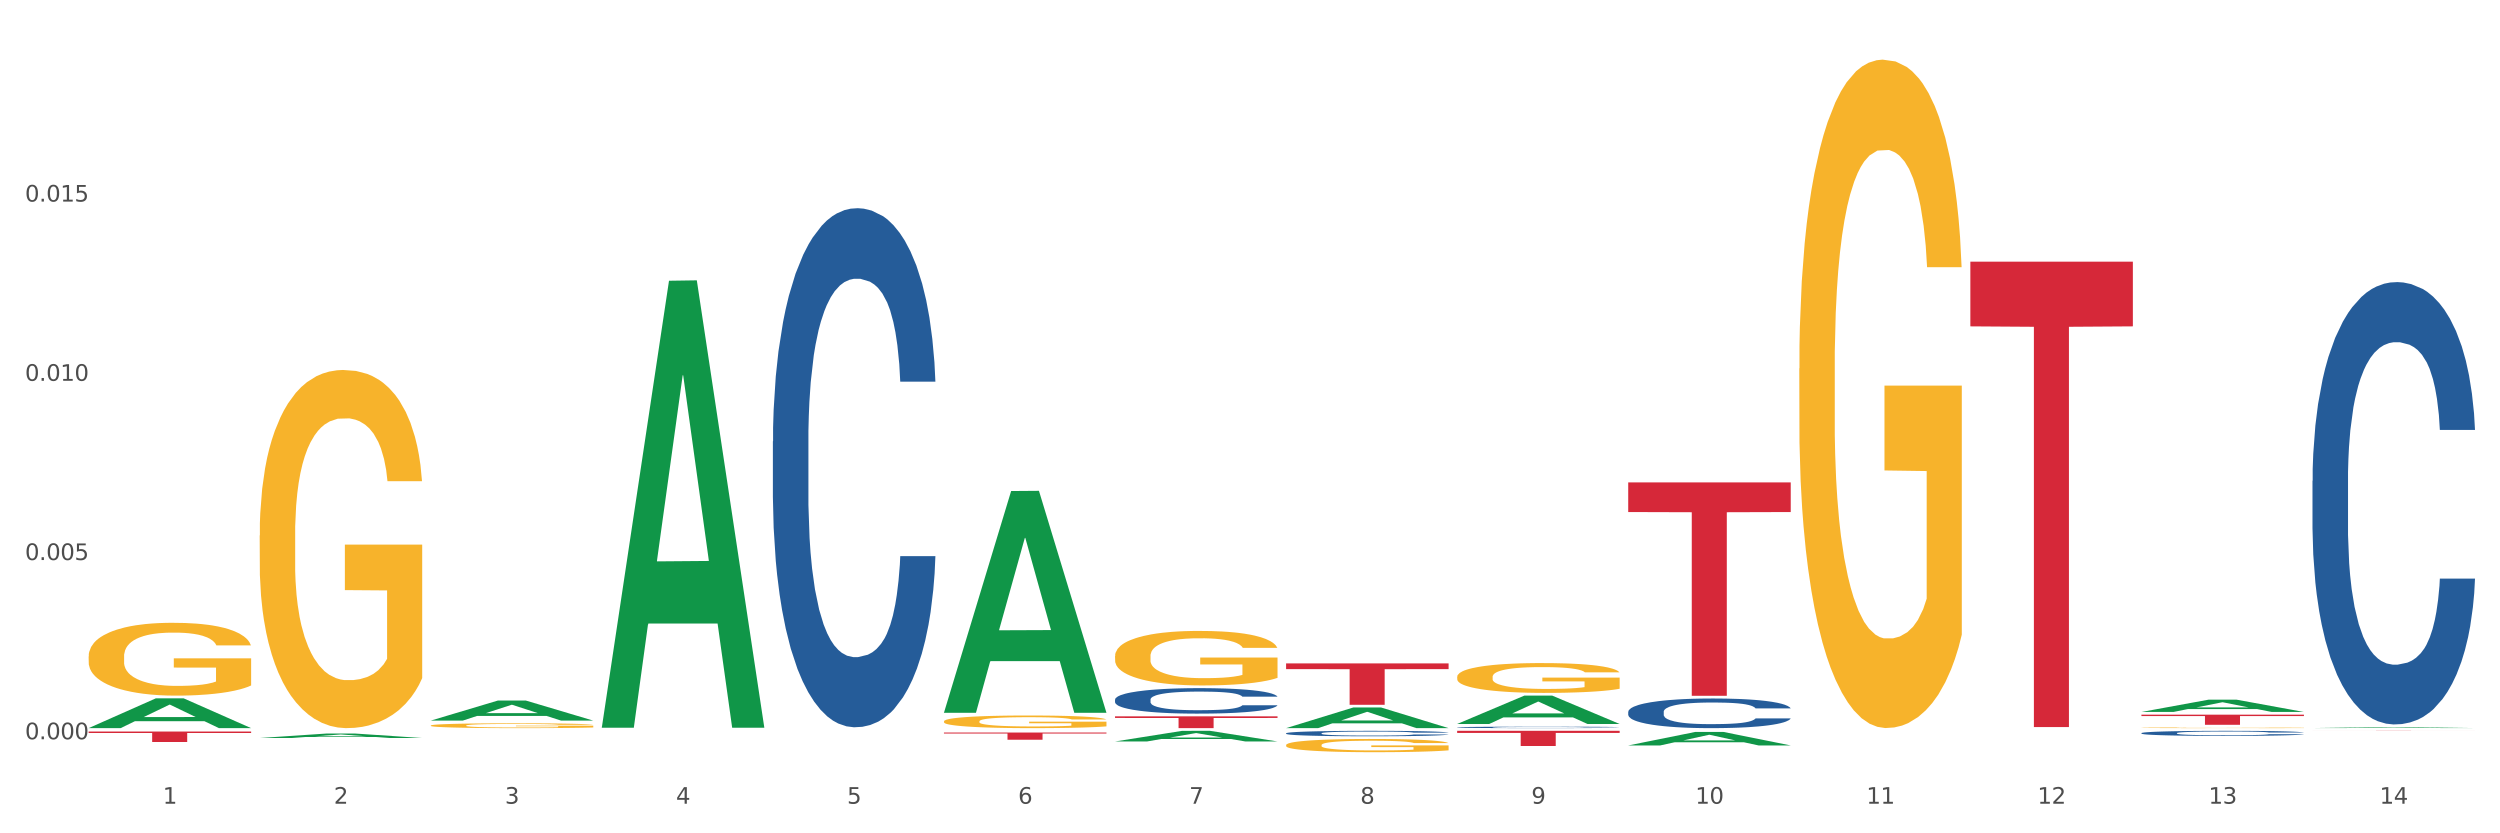 <?xml version="1.0" encoding="utf-8" standalone="no"?>
<!DOCTYPE svg PUBLIC "-//W3C//DTD SVG 1.1//EN"
  "http://www.w3.org/Graphics/SVG/1.1/DTD/svg11.dtd">
<svg xmlns:xlink="http://www.w3.org/1999/xlink" width="1080pt" height="360pt" viewBox="0 0 1080 360" xmlns="http://www.w3.org/2000/svg" version="1.1">
 <rect x="0" y="0" width="1080" height="360" fill="#333333" stroke="none"/>
 <defs>
  <style type="text/css">*{stroke-linejoin: round; stroke-linecap: butt}</style>
 </defs>
 <g id="figure_1">
  <g id="patch_1">
   <path d="M 0 360 
L 1080 360 
L 1080 0 
L 0 0 
z
" style="fill: #ffffff; stroke: #ffffff; stroke-linejoin: miter"/>
  </g>
  <g id="axes_1">
   <g id="matplotlib.axis_1">
    <g id="xtick_1">
     <g id="text_1">
      <!-- 1 -->
      <g style="fill: #4d4d4d" transform="translate(70.332 347.204) scale(0.096 -0.096)">
       <defs>
        <path id="DejaVuSans-31" d="M 794 531 
L 1825 531 
L 1825 4091 
L 703 3866 
L 703 4441 
L 1819 4666 
L 2450 4666 
L 2450 531 
L 3481 531 
L 3481 0 
L 794 0 
L 794 531 
z
" transform="scale(0.016)"/>
       </defs>
       <use xlink:href="#DejaVuSans-31"/>
      </g>
     </g>
    </g>
    <g id="xtick_2">
     <g id="text_2">
      <!-- 2 -->
      <g style="fill: #4d4d4d" transform="translate(144.233 347.204) scale(0.096 -0.096)">
       <defs>
        <path id="DejaVuSans-32" d="M 1228 531 
L 3431 531 
L 3431 0 
L 469 0 
L 469 531 
Q 828 903 1448 1529 
Q 2069 2156 2228 2338 
Q 2531 2678 2651 2914 
Q 2772 3150 2772 3378 
Q 2772 3750 2511 3984 
Q 2250 4219 1831 4219 
Q 1534 4219 1204 4116 
Q 875 4013 500 3803 
L 500 4441 
Q 881 4594 1212 4672 
Q 1544 4750 1819 4750 
Q 2544 4750 2975 4387 
Q 3406 4025 3406 3419 
Q 3406 3131 3298 2873 
Q 3191 2616 2906 2266 
Q 2828 2175 2409 1742 
Q 1991 1309 1228 531 
z
" transform="scale(0.016)"/>
       </defs>
       <use xlink:href="#DejaVuSans-32"/>
      </g>
     </g>
    </g>
    <g id="xtick_3">
     <g id="text_3">
      <!-- 3 -->
      <g style="fill: #4d4d4d" transform="translate(218.134 347.204) scale(0.096 -0.096)">
       <defs>
        <path id="DejaVuSans-33" d="M 2597 2516 
Q 3050 2419 3304 2112 
Q 3559 1806 3559 1356 
Q 3559 666 3084 287 
Q 2609 -91 1734 -91 
Q 1441 -91 1130 -33 
Q 819 25 488 141 
L 488 750 
Q 750 597 1062 519 
Q 1375 441 1716 441 
Q 2309 441 2620 675 
Q 2931 909 2931 1356 
Q 2931 1769 2642 2001 
Q 2353 2234 1838 2234 
L 1294 2234 
L 1294 2753 
L 1863 2753 
Q 2328 2753 2575 2939 
Q 2822 3125 2822 3475 
Q 2822 3834 2567 4026 
Q 2313 4219 1838 4219 
Q 1578 4219 1281 4162 
Q 984 4106 628 3988 
L 628 4550 
Q 988 4650 1302 4700 
Q 1616 4750 1894 4750 
Q 2613 4750 3031 4423 
Q 3450 4097 3450 3541 
Q 3450 3153 3228 2886 
Q 3006 2619 2597 2516 
z
" transform="scale(0.016)"/>
       </defs>
       <use xlink:href="#DejaVuSans-33"/>
      </g>
     </g>
    </g>
    <g id="xtick_4">
     <g id="text_4">
      <!-- 4 -->
      <g style="fill: #4d4d4d" transform="translate(292.034 347.204) scale(0.096 -0.096)">
       <defs>
        <path id="DejaVuSans-34" d="M 2419 4116 
L 825 1625 
L 2419 1625 
L 2419 4116 
z
M 2253 4666 
L 3047 4666 
L 3047 1625 
L 3713 1625 
L 3713 1100 
L 3047 1100 
L 3047 0 
L 2419 0 
L 2419 1100 
L 313 1100 
L 313 1709 
L 2253 4666 
z
" transform="scale(0.016)"/>
       </defs>
       <use xlink:href="#DejaVuSans-34"/>
      </g>
     </g>
    </g>
    <g id="xtick_5">
     <g id="text_5">
      <!-- 5 -->
      <g style="fill: #4d4d4d" transform="translate(365.935 347.204) scale(0.096 -0.096)">
       <defs>
        <path id="DejaVuSans-35" d="M 691 4666 
L 3169 4666 
L 3169 4134 
L 1269 4134 
L 1269 2991 
Q 1406 3038 1543 3061 
Q 1681 3084 1819 3084 
Q 2600 3084 3056 2656 
Q 3513 2228 3513 1497 
Q 3513 744 3044 326 
Q 2575 -91 1722 -91 
Q 1428 -91 1123 -41 
Q 819 9 494 109 
L 494 744 
Q 775 591 1075 516 
Q 1375 441 1709 441 
Q 2250 441 2565 725 
Q 2881 1009 2881 1497 
Q 2881 1984 2565 2268 
Q 2250 2553 1709 2553 
Q 1456 2553 1204 2497 
Q 953 2441 691 2322 
L 691 4666 
z
" transform="scale(0.016)"/>
       </defs>
       <use xlink:href="#DejaVuSans-35"/>
      </g>
     </g>
    </g>
    <g id="xtick_6">
     <g id="text_6">
      <!-- 6 -->
      <g style="fill: #4d4d4d" transform="translate(439.836 347.204) scale(0.096 -0.096)">
       <defs>
        <path id="DejaVuSans-36" d="M 2113 2584 
Q 1688 2584 1439 2293 
Q 1191 2003 1191 1497 
Q 1191 994 1439 701 
Q 1688 409 2113 409 
Q 2538 409 2786 701 
Q 3034 994 3034 1497 
Q 3034 2003 2786 2293 
Q 2538 2584 2113 2584 
z
M 3366 4563 
L 3366 3988 
Q 3128 4100 2886 4159 
Q 2644 4219 2406 4219 
Q 1781 4219 1451 3797 
Q 1122 3375 1075 2522 
Q 1259 2794 1537 2939 
Q 1816 3084 2150 3084 
Q 2853 3084 3261 2657 
Q 3669 2231 3669 1497 
Q 3669 778 3244 343 
Q 2819 -91 2113 -91 
Q 1303 -91 875 529 
Q 447 1150 447 2328 
Q 447 3434 972 4092 
Q 1497 4750 2381 4750 
Q 2619 4750 2861 4703 
Q 3103 4656 3366 4563 
z
" transform="scale(0.016)"/>
       </defs>
       <use xlink:href="#DejaVuSans-36"/>
      </g>
     </g>
    </g>
    <g id="xtick_7">
     <g id="text_7">
      <!-- 7 -->
      <g style="fill: #4d4d4d" transform="translate(513.737 347.204) scale(0.096 -0.096)">
       <defs>
        <path id="DejaVuSans-37" d="M 525 4666 
L 3525 4666 
L 3525 4397 
L 1831 0 
L 1172 0 
L 2766 4134 
L 525 4134 
L 525 4666 
z
" transform="scale(0.016)"/>
       </defs>
       <use xlink:href="#DejaVuSans-37"/>
      </g>
     </g>
    </g>
    <g id="xtick_8">
     <g id="text_8">
      <!-- 8 -->
      <g style="fill: #4d4d4d" transform="translate(587.638 347.204) scale(0.096 -0.096)">
       <defs>
        <path id="DejaVuSans-38" d="M 2034 2216 
Q 1584 2216 1326 1975 
Q 1069 1734 1069 1313 
Q 1069 891 1326 650 
Q 1584 409 2034 409 
Q 2484 409 2743 651 
Q 3003 894 3003 1313 
Q 3003 1734 2745 1975 
Q 2488 2216 2034 2216 
z
M 1403 2484 
Q 997 2584 770 2862 
Q 544 3141 544 3541 
Q 544 4100 942 4425 
Q 1341 4750 2034 4750 
Q 2731 4750 3128 4425 
Q 3525 4100 3525 3541 
Q 3525 3141 3298 2862 
Q 3072 2584 2669 2484 
Q 3125 2378 3379 2068 
Q 3634 1759 3634 1313 
Q 3634 634 3220 271 
Q 2806 -91 2034 -91 
Q 1263 -91 848 271 
Q 434 634 434 1313 
Q 434 1759 690 2068 
Q 947 2378 1403 2484 
z
M 1172 3481 
Q 1172 3119 1398 2916 
Q 1625 2713 2034 2713 
Q 2441 2713 2670 2916 
Q 2900 3119 2900 3481 
Q 2900 3844 2670 4047 
Q 2441 4250 2034 4250 
Q 1625 4250 1398 4047 
Q 1172 3844 1172 3481 
z
" transform="scale(0.016)"/>
       </defs>
       <use xlink:href="#DejaVuSans-38"/>
      </g>
     </g>
    </g>
    <g id="xtick_9">
     <g id="text_9">
      <!-- 9 -->
      <g style="fill: #4d4d4d" transform="translate(661.539 347.204) scale(0.096 -0.096)">
       <defs>
        <path id="DejaVuSans-39" d="M 703 97 
L 703 672 
Q 941 559 1184 500 
Q 1428 441 1663 441 
Q 2288 441 2617 861 
Q 2947 1281 2994 2138 
Q 2813 1869 2534 1725 
Q 2256 1581 1919 1581 
Q 1219 1581 811 2004 
Q 403 2428 403 3163 
Q 403 3881 828 4315 
Q 1253 4750 1959 4750 
Q 2769 4750 3195 4129 
Q 3622 3509 3622 2328 
Q 3622 1225 3098 567 
Q 2575 -91 1691 -91 
Q 1453 -91 1209 -44 
Q 966 3 703 97 
z
M 1959 2075 
Q 2384 2075 2632 2365 
Q 2881 2656 2881 3163 
Q 2881 3666 2632 3958 
Q 2384 4250 1959 4250 
Q 1534 4250 1286 3958 
Q 1038 3666 1038 3163 
Q 1038 2656 1286 2365 
Q 1534 2075 1959 2075 
z
" transform="scale(0.016)"/>
       </defs>
       <use xlink:href="#DejaVuSans-39"/>
      </g>
     </g>
    </g>
    <g id="xtick_10">
     <g id="text_10">
      <!-- 10 -->
      <g style="fill: #4d4d4d" transform="translate(732.386 347.204) scale(0.096 -0.096)">
       <defs>
        <path id="DejaVuSans-30" d="M 2034 4250 
Q 1547 4250 1301 3770 
Q 1056 3291 1056 2328 
Q 1056 1369 1301 889 
Q 1547 409 2034 409 
Q 2525 409 2770 889 
Q 3016 1369 3016 2328 
Q 3016 3291 2770 3770 
Q 2525 4250 2034 4250 
z
M 2034 4750 
Q 2819 4750 3233 4129 
Q 3647 3509 3647 2328 
Q 3647 1150 3233 529 
Q 2819 -91 2034 -91 
Q 1250 -91 836 529 
Q 422 1150 422 2328 
Q 422 3509 836 4129 
Q 1250 4750 2034 4750 
z
" transform="scale(0.016)"/>
       </defs>
       <use xlink:href="#DejaVuSans-31"/>
       <use xlink:href="#DejaVuSans-30" transform="translate(63.623 0)"/>
      </g>
     </g>
    </g>
    <g id="xtick_11">
     <g id="text_11">
      <!-- 11 -->
      <g style="fill: #4d4d4d" transform="translate(806.287 347.204) scale(0.096 -0.096)">
       <use xlink:href="#DejaVuSans-31"/>
       <use xlink:href="#DejaVuSans-31" transform="translate(63.623 0)"/>
      </g>
     </g>
    </g>
    <g id="xtick_12">
     <g id="text_12">
      <!-- 12 -->
      <g style="fill: #4d4d4d" transform="translate(880.187 347.204) scale(0.096 -0.096)">
       <use xlink:href="#DejaVuSans-31"/>
       <use xlink:href="#DejaVuSans-32" transform="translate(63.623 0)"/>
      </g>
     </g>
    </g>
    <g id="xtick_13">
     <g id="text_13">
      <!-- 13 -->
      <g style="fill: #4d4d4d" transform="translate(954.088 347.204) scale(0.096 -0.096)">
       <use xlink:href="#DejaVuSans-31"/>
       <use xlink:href="#DejaVuSans-33" transform="translate(63.623 0)"/>
      </g>
     </g>
    </g>
    <g id="xtick_14">
     <g id="text_14">
      <!-- 14 -->
      <g style="fill: #4d4d4d" transform="translate(1027.989 347.204) scale(0.096 -0.096)">
       <use xlink:href="#DejaVuSans-31"/>
       <use xlink:href="#DejaVuSans-34" transform="translate(63.623 0)"/>
      </g>
     </g>
    </g>
    <g id="xtick_15"/>
    <g id="xtick_16"/>
    <g id="xtick_17"/>
    <g id="xtick_18"/>
    <g id="xtick_19"/>
    <g id="xtick_20"/>
    <g id="xtick_21"/>
    <g id="xtick_22"/>
    <g id="xtick_23"/>
    <g id="xtick_24"/>
    <g id="xtick_25"/>
    <g id="xtick_26"/>
    <g id="xtick_27"/>
   </g>
   <g id="matplotlib.axis_2">
    <g id="ytick_1">
     <g id="text_15">
      <!-- 0.000 -->
      <g style="fill: #4d4d4d" transform="translate(10.8 319.364) scale(0.096 -0.096)">
       <defs>
        <path id="DejaVuSans-2e" d="M 684 794 
L 1344 794 
L 1344 0 
L 684 0 
L 684 794 
z
" transform="scale(0.016)"/>
       </defs>
       <use xlink:href="#DejaVuSans-30"/>
       <use xlink:href="#DejaVuSans-2e" transform="translate(63.623 0)"/>
       <use xlink:href="#DejaVuSans-30" transform="translate(95.41 0)"/>
       <use xlink:href="#DejaVuSans-30" transform="translate(159.033 0)"/>
       <use xlink:href="#DejaVuSans-30" transform="translate(222.656 0)"/>
      </g>
     </g>
    </g>
    <g id="ytick_2">
     <g id="text_16">
      <!-- 0.005 -->
      <g style="fill: #4d4d4d" transform="translate(10.8 241.937) scale(0.096 -0.096)">
       <use xlink:href="#DejaVuSans-30"/>
       <use xlink:href="#DejaVuSans-2e" transform="translate(63.623 0)"/>
       <use xlink:href="#DejaVuSans-30" transform="translate(95.41 0)"/>
       <use xlink:href="#DejaVuSans-30" transform="translate(159.033 0)"/>
       <use xlink:href="#DejaVuSans-35" transform="translate(222.656 0)"/>
      </g>
     </g>
    </g>
    <g id="ytick_3">
     <g id="text_17">
      <!-- 0.010 -->
      <g style="fill: #4d4d4d" transform="translate(10.8 164.51) scale(0.096 -0.096)">
       <use xlink:href="#DejaVuSans-30"/>
       <use xlink:href="#DejaVuSans-2e" transform="translate(63.623 0)"/>
       <use xlink:href="#DejaVuSans-30" transform="translate(95.41 0)"/>
       <use xlink:href="#DejaVuSans-31" transform="translate(159.033 0)"/>
       <use xlink:href="#DejaVuSans-30" transform="translate(222.656 0)"/>
      </g>
     </g>
    </g>
    <g id="ytick_4">
     <g id="text_18">
      <!-- 0.015 -->
      <g style="fill: #4d4d4d" transform="translate(10.8 87.083) scale(0.096 -0.096)">
       <use xlink:href="#DejaVuSans-30"/>
       <use xlink:href="#DejaVuSans-2e" transform="translate(63.623 0)"/>
       <use xlink:href="#DejaVuSans-30" transform="translate(95.41 0)"/>
       <use xlink:href="#DejaVuSans-31" transform="translate(159.033 0)"/>
       <use xlink:href="#DejaVuSans-35" transform="translate(222.656 0)"/>
      </g>
     </g>
    </g>
    <g id="ytick_5"/>
    <g id="ytick_6"/>
    <g id="ytick_7"/>
    <g id="ytick_8"/>
   </g>
   <g id="PolyCollection_1">
    <path d="M 38.283 314.533 
L 38.355 314.521 
L 67.306 301.686 
L 79.321 301.674 
L 108.489 314.557 
L 94.592 314.557 
L 88.296 311.557 
L 58.404 311.557 
L 58.187 311.606 
L 52.107 314.557 
L 38.283 314.557 
L 38.283 314.533 
L 62.167 309.767 
L 84.532 309.755 
L 73.458 304.42 
L 73.314 304.396 
L 73.169 304.432 
L 62.095 309.755 
L 62.167 309.767 
L 38.283 314.533 
z
" clip-path="url(#p5631826cdb)" style="fill: #109648"/>
    <path d="M 851.192 113.048 
L 921.398 113.048 
L 921.398 140.988 
L 893.782 141.177 
L 893.782 314.101 
L 878.643 314.101 
L 878.643 141.177 
L 851.192 140.988 
L 851.192 113.237 
L 851.192 113.048 
z
" clip-path="url(#p5631826cdb)" style="fill: #d62839"/>
    <path d="M 481.688 302.227 
L 481.771 302.217 
L 481.771 301.935 
L 482.02 301.553 
L 482.933 300.849 
L 484.095 300.316 
L 486.086 299.692 
L 487.165 299.43 
L 488.576 299.139 
L 491.48 298.666 
L 494.8 298.264 
L 497.123 298.042 
L 498.866 297.902 
L 502.767 297.65 
L 505.007 297.539 
L 507.331 297.449 
L 509.322 297.389 
L 512.642 297.318 
L 515.297 297.288 
L 518.368 297.278 
L 520.94 297.288 
L 524.343 297.328 
L 529.322 297.449 
L 531.231 297.519 
L 533.803 297.64 
L 536.459 297.801 
L 538.616 297.962 
L 541.106 298.193 
L 543.678 298.495 
L 546.168 298.877 
L 547.911 299.229 
L 549.321 299.601 
L 550.566 300.054 
L 551.479 300.547 
L 551.894 300.959 
L 536.708 300.959 
L 536.293 300.587 
L 535.463 300.185 
L 534.633 299.913 
L 533.72 299.692 
L 532.309 299.44 
L 531.065 299.28 
L 528.99 299.088 
L 527.081 298.968 
L 525.505 298.897 
L 523.596 298.837 
L 519.53 298.777 
L 516.625 298.777 
L 514.799 298.797 
L 512.559 298.847 
L 510.65 298.917 
L 508.41 299.038 
L 506.667 299.169 
L 504.924 299.34 
L 503.928 299.461 
L 502.435 299.682 
L 501.439 299.863 
L 500.111 300.175 
L 499.364 300.396 
L 498.036 300.969 
L 497.455 301.392 
L 497.206 301.684 
L 497.04 302.005 
L 497.04 303.575 
L 497.538 304.279 
L 497.953 304.58 
L 498.617 304.922 
L 499.862 305.365 
L 501.688 305.797 
L 503.596 306.109 
L 505.173 306.3 
L 506.667 306.441 
L 508.161 306.552 
L 509.986 306.652 
L 511.48 306.713 
L 513.721 306.773 
L 516.376 306.803 
L 518.451 306.803 
L 522.683 306.753 
L 524.592 306.703 
L 526.417 306.632 
L 528.409 306.522 
L 529.986 306.401 
L 530.899 306.31 
L 532.392 306.119 
L 533.554 305.918 
L 534.55 305.687 
L 535.214 305.486 
L 535.961 305.184 
L 536.542 304.842 
L 536.708 304.661 
L 551.894 304.661 
L 551.562 305.023 
L 550.981 305.375 
L 549.819 305.848 
L 548.906 306.119 
L 547.496 306.451 
L 546.002 306.733 
L 543.927 307.045 
L 542.019 307.276 
L 540.027 307.477 
L 537.869 307.658 
L 533.969 307.91 
L 532.558 307.98 
L 529.571 308.101 
L 527.247 308.171 
L 523.845 308.242 
L 520.359 308.282 
L 516.708 308.292 
L 513.472 308.272 
L 509.903 308.211 
L 507.663 308.151 
L 505.173 308.061 
L 502.269 307.92 
L 499.53 307.749 
L 496.958 307.548 
L 494.551 307.316 
L 492.31 307.055 
L 489.406 306.622 
L 487.248 306.2 
L 485.671 305.808 
L 484.593 305.476 
L 483.514 305.053 
L 482.933 304.761 
L 482.02 304.057 
L 481.688 303.404 
L 481.688 302.227 
z
" clip-path="url(#p5631826cdb)" style="fill: #255c99"/>
    <path d="M 629.49 315.717 
L 699.696 315.717 
L 699.696 316.626 
L 672.079 316.633 
L 672.079 322.261 
L 656.94 322.261 
L 656.94 316.633 
L 629.49 316.626 
L 629.49 315.723 
L 629.49 315.717 
z
" clip-path="url(#p5631826cdb)" style="fill: #d62839"/>
    <path d="M 555.589 286.582 
L 625.795 286.582 
L 625.795 289.068 
L 598.178 289.085 
L 598.178 304.472 
L 583.039 304.472 
L 583.039 289.085 
L 555.589 289.068 
L 555.589 286.598 
L 555.589 286.582 
z
" clip-path="url(#p5631826cdb)" style="fill: #d62839"/>
    <path d="M 481.688 309.452 
L 551.894 309.452 
L 551.894 310.161 
L 524.277 310.166 
L 524.277 314.557 
L 509.138 314.557 
L 509.138 310.166 
L 481.688 310.161 
L 481.688 309.457 
L 481.688 309.452 
z
" clip-path="url(#p5631826cdb)" style="fill: #d62839"/>
    <path d="M 407.787 316.462 
L 477.993 316.462 
L 477.993 316.895 
L 450.377 316.898 
L 450.377 319.576 
L 435.237 319.576 
L 435.237 316.898 
L 407.787 316.895 
L 407.787 316.465 
L 407.787 316.462 
z
" clip-path="url(#p5631826cdb)" style="fill: #d62839"/>
    <path d="M 38.283 316.02 
L 108.489 316.02 
L 108.489 316.649 
L 80.872 316.653 
L 80.872 320.547 
L 65.733 320.547 
L 65.733 316.653 
L 38.283 316.649 
L 38.283 316.024 
L 38.283 316.02 
z
" clip-path="url(#p5631826cdb)" style="fill: #d62839"/>
    <path d="M 925.093 314.401 
L 925.176 314.401 
L 925.176 314.391 
L 925.342 314.383 
L 926.171 314.363 
L 927.414 314.346 
L 928.326 314.338 
L 929.238 314.331 
L 930.315 314.323 
L 931.641 314.316 
L 934.045 314.305 
L 935.537 314.3 
L 937.361 314.294 
L 940.676 314.285 
L 943.08 314.28 
L 945.567 314.276 
L 949.628 314.272 
L 952.28 314.27 
L 955.099 314.268 
L 958.497 314.267 
L 961.067 314.267 
L 966.703 314.267 
L 971.51 314.27 
L 973.831 314.272 
L 976.815 314.275 
L 978.39 314.277 
L 980.96 314.281 
L 983.612 314.287 
L 985.436 314.292 
L 988.171 314.301 
L 990.243 314.31 
L 992.149 314.321 
L 993.144 314.328 
L 993.89 314.336 
L 994.553 314.344 
L 995.216 314.357 
L 980.296 314.357 
L 979.716 314.348 
L 978.805 314.339 
L 977.478 314.33 
L 976.318 314.325 
L 974.329 314.318 
L 972.505 314.314 
L 970.599 314.311 
L 968.278 314.308 
L 966.454 314.307 
L 963.885 314.306 
L 958.829 314.306 
L 955.43 314.308 
L 953.109 314.311 
L 951.617 314.313 
L 950.291 314.316 
L 948.799 314.32 
L 947.059 314.325 
L 945.815 314.33 
L 944.572 314.337 
L 943.577 314.343 
L 942.665 314.35 
L 941.92 314.358 
L 941.339 314.367 
L 940.842 314.377 
L 940.428 314.393 
L 940.428 314.43 
L 940.593 314.438 
L 941.008 314.449 
L 941.505 314.457 
L 942.334 314.467 
L 943.08 314.474 
L 944.489 314.483 
L 946.064 314.491 
L 947.307 314.496 
L 948.551 314.5 
L 950.706 314.506 
L 953.109 314.511 
L 955.182 314.514 
L 958 314.517 
L 959.906 314.518 
L 961.564 314.518 
L 965.625 314.518 
L 968.526 314.517 
L 971.759 314.516 
L 974.246 314.513 
L 976.318 314.51 
L 978.639 314.505 
L 980.131 314.501 
L 980.131 314.445 
L 961.895 314.445 
L 961.895 314.408 
L 995.299 314.408 
L 995.299 314.517 
L 993.89 314.522 
L 992.315 314.527 
L 990.657 314.532 
L 988.171 314.537 
L 985.187 314.543 
L 982.534 314.546 
L 979.716 314.55 
L 976.401 314.552 
L 972.091 314.555 
L 969.438 314.556 
L 966.123 314.557 
L 962.227 314.557 
L 958.829 314.557 
L 955.513 314.555 
L 952.032 314.553 
L 948.633 314.55 
L 946.064 314.546 
L 943.494 314.542 
L 940.759 314.536 
L 938.604 314.531 
L 936.946 314.526 
L 935.123 314.52 
L 933.133 314.512 
L 931.641 314.505 
L 930.315 314.498 
L 928.906 314.488 
L 927.912 314.48 
L 926.917 314.469 
L 926.337 314.462 
L 925.674 314.45 
L 925.176 314.433 
L 925.093 314.401 
z
" clip-path="url(#p5631826cdb)" style="fill: #f7b32b"/>
    <path d="M 777.292 159.196 
L 777.374 158.932 
L 777.374 149.438 
L 777.54 141.263 
L 778.369 121.485 
L 779.612 105.136 
L 780.524 96.433 
L 781.436 89.313 
L 782.514 82.193 
L 783.84 74.809 
L 786.243 63.997 
L 787.735 58.459 
L 789.559 52.658 
L 792.874 44.219 
L 795.278 39.472 
L 797.765 35.517 
L 801.826 30.77 
L 804.479 28.66 
L 807.297 27.078 
L 810.695 26.023 
L 813.265 25.759 
L 818.901 26.551 
L 823.709 28.924 
L 826.03 30.77 
L 829.013 33.934 
L 830.588 36.044 
L 833.158 40.263 
L 835.81 45.801 
L 837.634 50.548 
L 840.369 59.514 
L 842.441 68.48 
L 844.348 79.556 
L 845.342 87.203 
L 846.088 94.323 
L 846.751 102.498 
L 847.415 115.42 
L 832.495 115.42 
L 831.915 106.19 
L 831.003 97.488 
L 829.677 89.049 
L 828.516 83.775 
L 826.527 77.182 
L 824.703 72.963 
L 822.797 69.799 
L 820.476 67.162 
L 818.653 65.843 
L 816.083 64.788 
L 811.027 65.052 
L 807.628 67.162 
L 805.308 69.799 
L 803.816 72.172 
L 802.489 74.809 
L 800.997 78.501 
L 799.257 84.039 
L 798.014 89.049 
L 796.77 95.378 
L 795.776 101.707 
L 794.864 109.091 
L 794.118 117.002 
L 793.538 125.177 
L 793.04 135.198 
L 792.626 151.812 
L 792.626 187.94 
L 792.792 196.115 
L 793.206 206.927 
L 793.703 215.102 
L 794.532 224.859 
L 795.278 231.451 
L 796.687 240.945 
L 798.262 248.856 
L 799.505 253.867 
L 800.749 258.086 
L 802.904 263.888 
L 805.308 268.634 
L 807.38 271.535 
L 810.198 274.172 
L 812.104 275.227 
L 813.762 275.754 
L 817.824 275.754 
L 820.725 274.963 
L 823.957 273.117 
L 826.444 270.744 
L 828.516 267.843 
L 830.837 263.096 
L 832.329 258.613 
L 832.329 203.498 
L 814.094 203.235 
L 814.094 166.579 
L 847.497 166.579 
L 847.497 274.172 
L 846.088 279.71 
L 844.513 284.72 
L 842.856 289.203 
L 840.369 294.741 
L 837.385 300.015 
L 834.733 303.707 
L 831.915 306.872 
L 828.599 309.773 
L 824.289 312.41 
L 821.636 313.465 
L 818.321 314.256 
L 814.425 314.519 
L 811.027 313.992 
L 807.711 312.673 
L 804.23 310.3 
L 800.832 306.872 
L 798.262 303.444 
L 795.693 299.224 
L 792.957 293.686 
L 790.802 288.412 
L 789.145 283.666 
L 787.321 277.6 
L 785.332 269.689 
L 783.84 262.569 
L 782.514 255.185 
L 781.104 245.692 
L 780.11 237.517 
L 779.115 227.232 
L 778.535 219.585 
L 777.872 207.718 
L 777.374 191.104 
L 777.292 159.196 
z
" clip-path="url(#p5631826cdb)" style="fill: #f7b32b"/>
    <path d="M 629.49 292.403 
L 629.573 292.392 
L 629.573 291.968 
L 629.739 291.603 
L 630.567 290.721 
L 631.811 289.991 
L 632.722 289.603 
L 633.634 289.285 
L 634.712 288.967 
L 636.038 288.638 
L 638.442 288.155 
L 639.934 287.908 
L 641.757 287.649 
L 645.073 287.272 
L 647.476 287.061 
L 649.963 286.884 
L 654.025 286.672 
L 656.677 286.578 
L 659.495 286.508 
L 662.894 286.46 
L 665.463 286.449 
L 671.099 286.484 
L 675.907 286.59 
L 678.228 286.672 
L 681.212 286.814 
L 682.787 286.908 
L 685.356 287.096 
L 688.009 287.343 
L 689.832 287.555 
L 692.567 287.955 
L 694.64 288.355 
L 696.546 288.849 
L 697.541 289.191 
L 698.287 289.508 
L 698.95 289.873 
L 699.613 290.45 
L 684.693 290.45 
L 684.113 290.038 
L 683.201 289.65 
L 681.875 289.273 
L 680.714 289.038 
L 678.725 288.744 
L 676.902 288.555 
L 674.995 288.414 
L 672.674 288.296 
L 670.851 288.237 
L 668.281 288.19 
L 663.225 288.202 
L 659.827 288.296 
L 657.506 288.414 
L 656.014 288.52 
L 654.688 288.638 
L 653.196 288.802 
L 651.455 289.049 
L 650.212 289.273 
L 648.968 289.555 
L 647.974 289.838 
L 647.062 290.167 
L 646.316 290.52 
L 645.736 290.885 
L 645.239 291.332 
L 644.824 292.074 
L 644.824 293.686 
L 644.99 294.051 
L 645.404 294.533 
L 645.902 294.898 
L 646.731 295.334 
L 647.476 295.628 
L 648.886 296.051 
L 650.46 296.405 
L 651.704 296.628 
L 652.947 296.816 
L 655.102 297.075 
L 657.506 297.287 
L 659.578 297.417 
L 662.396 297.534 
L 664.303 297.581 
L 665.96 297.605 
L 670.022 297.605 
L 672.923 297.57 
L 676.156 297.487 
L 678.642 297.381 
L 680.714 297.252 
L 683.035 297.04 
L 684.527 296.84 
L 684.527 294.38 
L 666.292 294.369 
L 666.292 292.733 
L 699.696 292.733 
L 699.696 297.534 
L 698.287 297.781 
L 696.712 298.005 
L 695.054 298.205 
L 692.567 298.452 
L 689.583 298.688 
L 686.931 298.852 
L 684.113 298.994 
L 680.797 299.123 
L 676.487 299.241 
L 673.835 299.288 
L 670.519 299.323 
L 666.624 299.335 
L 663.225 299.311 
L 659.91 299.252 
L 656.428 299.146 
L 653.03 298.994 
L 650.46 298.841 
L 647.891 298.652 
L 645.156 298.405 
L 643.001 298.17 
L 641.343 297.958 
L 639.519 297.687 
L 637.53 297.334 
L 636.038 297.016 
L 634.712 296.687 
L 633.303 296.263 
L 632.308 295.898 
L 631.313 295.44 
L 630.733 295.098 
L 630.07 294.569 
L 629.573 293.827 
L 629.49 292.403 
z
" clip-path="url(#p5631826cdb)" style="fill: #f7b32b"/>
    <path d="M 555.589 321.874 
L 555.672 321.869 
L 555.672 321.681 
L 555.838 321.519 
L 556.667 321.127 
L 557.91 320.804 
L 558.822 320.631 
L 559.733 320.49 
L 560.811 320.349 
L 562.137 320.203 
L 564.541 319.989 
L 566.033 319.879 
L 567.856 319.765 
L 571.172 319.597 
L 573.576 319.503 
L 576.062 319.425 
L 580.124 319.331 
L 582.776 319.289 
L 585.594 319.258 
L 588.993 319.237 
L 591.562 319.232 
L 597.199 319.248 
L 602.006 319.295 
L 604.327 319.331 
L 607.311 319.394 
L 608.886 319.436 
L 611.455 319.519 
L 614.108 319.629 
L 615.931 319.723 
L 618.667 319.9 
L 620.739 320.078 
L 622.645 320.297 
L 623.64 320.449 
L 624.386 320.59 
L 625.049 320.751 
L 625.712 321.007 
L 610.792 321.007 
L 610.212 320.825 
L 609.3 320.652 
L 607.974 320.485 
L 606.814 320.381 
L 604.824 320.25 
L 603.001 320.167 
L 601.094 320.104 
L 598.773 320.052 
L 596.95 320.026 
L 594.38 320.005 
L 589.324 320.01 
L 585.926 320.052 
L 583.605 320.104 
L 582.113 320.151 
L 580.787 320.203 
L 579.295 320.276 
L 577.554 320.386 
L 576.311 320.485 
L 575.068 320.61 
L 574.073 320.736 
L 573.161 320.882 
L 572.415 321.039 
L 571.835 321.2 
L 571.338 321.399 
L 570.923 321.728 
L 570.923 322.443 
L 571.089 322.605 
L 571.503 322.819 
L 572.001 322.981 
L 572.83 323.174 
L 573.576 323.305 
L 574.985 323.493 
L 576.56 323.649 
L 577.803 323.749 
L 579.046 323.832 
L 581.201 323.947 
L 583.605 324.041 
L 585.677 324.098 
L 588.495 324.151 
L 590.402 324.171 
L 592.06 324.182 
L 596.121 324.182 
L 599.022 324.166 
L 602.255 324.13 
L 604.741 324.083 
L 606.814 324.025 
L 609.134 323.931 
L 610.626 323.843 
L 610.626 322.751 
L 592.391 322.746 
L 592.391 322.02 
L 625.795 322.02 
L 625.795 324.151 
L 624.386 324.26 
L 622.811 324.359 
L 621.153 324.448 
L 618.667 324.558 
L 615.683 324.662 
L 613.03 324.735 
L 610.212 324.798 
L 606.896 324.856 
L 602.586 324.908 
L 599.934 324.929 
L 596.618 324.944 
L 592.723 324.95 
L 589.324 324.939 
L 586.009 324.913 
L 582.527 324.866 
L 579.129 324.798 
L 576.56 324.73 
L 573.99 324.647 
L 571.255 324.537 
L 569.1 324.433 
L 567.442 324.339 
L 565.618 324.218 
L 563.629 324.062 
L 562.137 323.921 
L 560.811 323.775 
L 559.402 323.587 
L 558.407 323.425 
L 557.413 323.221 
L 556.832 323.07 
L 556.169 322.835 
L 555.672 322.506 
L 555.589 321.874 
z
" clip-path="url(#p5631826cdb)" style="fill: #f7b32b"/>
    <path d="M 481.688 283.445 
L 481.771 283.423 
L 481.771 282.649 
L 481.937 281.982 
L 482.766 280.368 
L 484.009 279.034 
L 484.921 278.324 
L 485.833 277.743 
L 486.91 277.162 
L 488.236 276.56 
L 490.64 275.678 
L 492.132 275.226 
L 493.956 274.752 
L 497.271 274.064 
L 499.675 273.677 
L 502.161 273.354 
L 506.223 272.966 
L 508.875 272.794 
L 511.693 272.665 
L 515.092 272.579 
L 517.661 272.558 
L 523.298 272.622 
L 528.105 272.816 
L 530.426 272.966 
L 533.41 273.225 
L 534.985 273.397 
L 537.554 273.741 
L 540.207 274.193 
L 542.03 274.58 
L 544.766 275.312 
L 546.838 276.043 
L 548.744 276.947 
L 549.739 277.571 
L 550.485 278.152 
L 551.148 278.819 
L 551.811 279.873 
L 536.891 279.873 
L 536.311 279.12 
L 535.399 278.41 
L 534.073 277.722 
L 532.913 277.291 
L 530.923 276.753 
L 529.1 276.409 
L 527.193 276.151 
L 524.873 275.936 
L 523.049 275.828 
L 520.48 275.742 
L 515.423 275.764 
L 512.025 275.936 
L 509.704 276.151 
L 508.212 276.345 
L 506.886 276.56 
L 505.394 276.861 
L 503.653 277.313 
L 502.41 277.722 
L 501.167 278.238 
L 500.172 278.754 
L 499.26 279.357 
L 498.514 280.002 
L 497.934 280.669 
L 497.437 281.487 
L 497.022 282.842 
L 497.022 285.79 
L 497.188 286.457 
L 497.603 287.339 
L 498.1 288.006 
L 498.929 288.803 
L 499.675 289.34 
L 501.084 290.115 
L 502.659 290.76 
L 503.902 291.169 
L 505.145 291.514 
L 507.3 291.987 
L 509.704 292.374 
L 511.776 292.611 
L 514.595 292.826 
L 516.501 292.912 
L 518.159 292.955 
L 522.22 292.955 
L 525.121 292.891 
L 528.354 292.74 
L 530.841 292.546 
L 532.913 292.31 
L 535.234 291.922 
L 536.726 291.557 
L 536.726 287.06 
L 518.49 287.038 
L 518.49 284.047 
L 551.894 284.047 
L 551.894 292.826 
L 550.485 293.278 
L 548.91 293.687 
L 547.252 294.052 
L 544.766 294.504 
L 541.782 294.935 
L 539.129 295.236 
L 536.311 295.494 
L 532.996 295.731 
L 528.685 295.946 
L 526.033 296.032 
L 522.718 296.097 
L 518.822 296.118 
L 515.423 296.075 
L 512.108 295.967 
L 508.627 295.774 
L 505.228 295.494 
L 502.659 295.214 
L 500.089 294.87 
L 497.354 294.418 
L 495.199 293.988 
L 493.541 293.601 
L 491.718 293.106 
L 489.728 292.46 
L 488.236 291.879 
L 486.91 291.277 
L 485.501 290.502 
L 484.506 289.835 
L 483.512 288.996 
L 482.931 288.372 
L 482.268 287.404 
L 481.771 286.048 
L 481.688 283.445 
z
" clip-path="url(#p5631826cdb)" style="fill: #f7b32b"/>
    <path d="M 407.787 311.622 
L 407.87 311.617 
L 407.87 311.437 
L 408.036 311.283 
L 408.865 310.909 
L 410.108 310.6 
L 411.02 310.436 
L 411.932 310.301 
L 413.009 310.167 
L 414.335 310.027 
L 416.739 309.823 
L 418.231 309.718 
L 420.055 309.608 
L 423.37 309.449 
L 425.774 309.359 
L 428.261 309.284 
L 432.322 309.195 
L 434.974 309.155 
L 437.793 309.125 
L 441.191 309.105 
L 443.761 309.1 
L 449.397 309.115 
L 454.204 309.16 
L 456.525 309.195 
L 459.509 309.255 
L 461.084 309.294 
L 463.654 309.374 
L 466.306 309.479 
L 468.129 309.568 
L 470.865 309.738 
L 472.937 309.907 
L 474.843 310.117 
L 475.838 310.261 
L 476.584 310.396 
L 477.247 310.55 
L 477.91 310.795 
L 462.99 310.795 
L 462.41 310.62 
L 461.498 310.456 
L 460.172 310.296 
L 459.012 310.196 
L 457.023 310.072 
L 455.199 309.992 
L 453.293 309.932 
L 450.972 309.882 
L 449.148 309.858 
L 446.579 309.838 
L 441.523 309.843 
L 438.124 309.882 
L 435.803 309.932 
L 434.311 309.977 
L 432.985 310.027 
L 431.493 310.097 
L 429.753 310.201 
L 428.509 310.296 
L 427.266 310.416 
L 426.271 310.535 
L 425.359 310.675 
L 424.613 310.824 
L 424.033 310.979 
L 423.536 311.168 
L 423.122 311.482 
L 423.122 312.165 
L 423.287 312.32 
L 423.702 312.524 
L 424.199 312.678 
L 425.028 312.863 
L 425.774 312.987 
L 427.183 313.167 
L 428.758 313.316 
L 430.001 313.411 
L 431.244 313.491 
L 433.4 313.6 
L 435.803 313.69 
L 437.876 313.745 
L 440.694 313.795 
L 442.6 313.815 
L 444.258 313.825 
L 448.319 313.825 
L 451.22 313.81 
L 454.453 313.775 
L 456.94 313.73 
L 459.012 313.675 
L 461.333 313.585 
L 462.825 313.501 
L 462.825 312.459 
L 444.589 312.454 
L 444.589 311.761 
L 477.993 311.761 
L 477.993 313.795 
L 476.584 313.899 
L 475.009 313.994 
L 473.351 314.079 
L 470.865 314.183 
L 467.881 314.283 
L 465.228 314.353 
L 462.41 314.413 
L 459.095 314.468 
L 454.785 314.517 
L 452.132 314.537 
L 448.817 314.552 
L 444.921 314.557 
L 441.523 314.547 
L 438.207 314.522 
L 434.726 314.478 
L 431.327 314.413 
L 428.758 314.348 
L 426.188 314.268 
L 423.453 314.164 
L 421.298 314.064 
L 419.64 313.974 
L 417.817 313.86 
L 415.827 313.71 
L 414.335 313.575 
L 413.009 313.436 
L 411.6 313.256 
L 410.605 313.102 
L 409.611 312.908 
L 409.031 312.763 
L 408.368 312.539 
L 407.87 312.225 
L 407.787 311.622 
z
" clip-path="url(#p5631826cdb)" style="fill: #f7b32b"/>
    <path d="M 186.085 313.431 
L 186.168 313.429 
L 186.168 313.36 
L 186.333 313.301 
L 187.162 313.157 
L 188.406 313.039 
L 189.317 312.976 
L 190.229 312.924 
L 191.307 312.872 
L 192.633 312.819 
L 195.037 312.74 
L 196.529 312.7 
L 198.352 312.658 
L 201.668 312.597 
L 204.071 312.563 
L 206.558 312.534 
L 210.619 312.5 
L 213.272 312.484 
L 216.09 312.473 
L 219.488 312.465 
L 222.058 312.463 
L 227.694 312.469 
L 232.502 312.486 
L 234.823 312.5 
L 237.807 312.522 
L 239.381 312.538 
L 241.951 312.568 
L 244.603 312.609 
L 246.427 312.643 
L 249.162 312.708 
L 251.234 312.773 
L 253.141 312.853 
L 254.135 312.909 
L 254.881 312.96 
L 255.545 313.02 
L 256.208 313.113 
L 241.288 313.113 
L 240.708 313.046 
L 239.796 312.983 
L 238.47 312.922 
L 237.309 312.884 
L 235.32 312.836 
L 233.496 312.806 
L 231.59 312.783 
L 229.269 312.763 
L 227.446 312.754 
L 224.876 312.746 
L 219.82 312.748 
L 216.422 312.763 
L 214.101 312.783 
L 212.609 312.8 
L 211.283 312.819 
L 209.791 312.846 
L 208.05 312.886 
L 206.807 312.922 
L 205.563 312.968 
L 204.569 313.014 
L 203.657 313.068 
L 202.911 313.125 
L 202.331 313.184 
L 201.833 313.257 
L 201.419 313.377 
L 201.419 313.639 
L 201.585 313.699 
L 201.999 313.777 
L 202.496 313.836 
L 203.325 313.907 
L 204.071 313.955 
L 205.48 314.024 
L 207.055 314.081 
L 208.299 314.117 
L 209.542 314.148 
L 211.697 314.19 
L 214.101 314.224 
L 216.173 314.246 
L 218.991 314.265 
L 220.898 314.272 
L 222.555 314.276 
L 226.617 314.276 
L 229.518 314.27 
L 232.75 314.257 
L 235.237 314.24 
L 237.309 314.219 
L 239.63 314.184 
L 241.122 314.152 
L 241.122 313.752 
L 222.887 313.75 
L 222.887 313.484 
L 256.291 313.484 
L 256.291 314.265 
L 254.881 314.305 
L 253.307 314.341 
L 251.649 314.374 
L 249.162 314.414 
L 246.178 314.452 
L 243.526 314.479 
L 240.708 314.502 
L 237.392 314.523 
L 233.082 314.542 
L 230.43 314.55 
L 227.114 314.555 
L 223.218 314.557 
L 219.82 314.553 
L 216.504 314.544 
L 213.023 314.527 
L 209.625 314.502 
L 207.055 314.477 
L 204.486 314.446 
L 201.75 314.406 
L 199.595 314.368 
L 197.938 314.334 
L 196.114 314.29 
L 194.125 314.232 
L 192.633 314.181 
L 191.307 314.127 
L 189.898 314.058 
L 188.903 313.999 
L 187.908 313.924 
L 187.328 313.869 
L 186.665 313.783 
L 186.168 313.662 
L 186.085 313.431 
z
" clip-path="url(#p5631826cdb)" style="fill: #f7b32b"/>
    <path d="M 112.184 231.325 
L 112.267 231.184 
L 112.267 226.097 
L 112.433 221.716 
L 113.261 211.118 
L 114.505 202.356 
L 115.416 197.693 
L 116.328 193.878 
L 117.406 190.062 
L 118.732 186.106 
L 121.136 180.312 
L 122.628 177.344 
L 124.451 174.235 
L 127.767 169.713 
L 130.17 167.17 
L 132.657 165.05 
L 136.719 162.507 
L 139.371 161.376 
L 142.189 160.528 
L 145.588 159.963 
L 148.157 159.822 
L 153.793 160.246 
L 158.601 161.517 
L 160.922 162.507 
L 163.906 164.202 
L 165.481 165.333 
L 168.05 167.594 
L 170.703 170.561 
L 172.526 173.105 
L 175.261 177.909 
L 177.334 182.714 
L 179.24 188.649 
L 180.235 192.747 
L 180.981 196.563 
L 181.644 200.943 
L 182.307 207.867 
L 167.387 207.867 
L 166.807 202.922 
L 165.895 198.258 
L 164.569 193.736 
L 163.408 190.91 
L 161.419 187.377 
L 159.596 185.116 
L 157.689 183.421 
L 155.368 182.007 
L 153.545 181.301 
L 150.975 180.736 
L 145.919 180.877 
L 142.521 182.007 
L 140.2 183.421 
L 138.708 184.692 
L 137.382 186.106 
L 135.89 188.084 
L 134.149 191.051 
L 132.906 193.736 
L 131.662 197.128 
L 130.668 200.519 
L 129.756 204.476 
L 129.01 208.715 
L 128.43 213.096 
L 127.933 218.466 
L 127.518 227.368 
L 127.518 246.728 
L 127.684 251.109 
L 128.098 256.902 
L 128.596 261.283 
L 129.424 266.511 
L 130.17 270.044 
L 131.58 275.131 
L 133.154 279.371 
L 134.398 282.056 
L 135.641 284.317 
L 137.796 287.426 
L 140.2 289.969 
L 142.272 291.524 
L 145.09 292.937 
L 146.997 293.502 
L 148.654 293.785 
L 152.716 293.785 
L 155.617 293.361 
L 158.85 292.371 
L 161.336 291.1 
L 163.408 289.545 
L 165.729 287.002 
L 167.221 284.599 
L 167.221 255.065 
L 148.986 254.924 
L 148.986 235.282 
L 182.39 235.282 
L 182.39 292.937 
L 180.981 295.904 
L 179.406 298.589 
L 177.748 300.991 
L 175.261 303.959 
L 172.277 306.785 
L 169.625 308.763 
L 166.807 310.459 
L 163.491 312.014 
L 159.181 313.427 
L 156.529 313.992 
L 153.213 314.416 
L 149.318 314.557 
L 145.919 314.275 
L 142.604 313.568 
L 139.122 312.296 
L 135.724 310.459 
L 133.154 308.622 
L 130.585 306.361 
L 127.85 303.394 
L 125.695 300.567 
L 124.037 298.024 
L 122.213 294.774 
L 120.224 290.534 
L 118.732 286.719 
L 117.406 282.762 
L 115.997 277.675 
L 115.002 273.294 
L 114.007 267.783 
L 113.427 263.685 
L 112.764 257.326 
L 112.267 248.424 
L 112.184 231.325 
z
" clip-path="url(#p5631826cdb)" style="fill: #f7b32b"/>
    <path d="M 38.283 283.588 
L 38.366 283.56 
L 38.366 282.525 
L 38.532 281.634 
L 39.361 279.479 
L 40.604 277.697 
L 41.516 276.749 
L 42.427 275.973 
L 43.505 275.197 
L 44.831 274.393 
L 47.235 273.214 
L 48.727 272.611 
L 50.55 271.979 
L 53.866 271.059 
L 56.27 270.542 
L 58.756 270.111 
L 62.818 269.594 
L 65.47 269.364 
L 68.288 269.191 
L 71.687 269.076 
L 74.256 269.048 
L 79.893 269.134 
L 84.7 269.393 
L 87.021 269.594 
L 90.005 269.939 
L 91.58 270.168 
L 94.149 270.628 
L 96.802 271.232 
L 98.625 271.749 
L 101.36 272.726 
L 103.433 273.703 
L 105.339 274.91 
L 106.334 275.743 
L 107.08 276.519 
L 107.743 277.41 
L 108.406 278.818 
L 93.486 278.818 
L 92.906 277.812 
L 91.994 276.864 
L 90.668 275.944 
L 89.508 275.37 
L 87.518 274.651 
L 85.695 274.192 
L 83.788 273.847 
L 81.467 273.559 
L 79.644 273.416 
L 77.074 273.301 
L 72.018 273.329 
L 68.62 273.559 
L 66.299 273.847 
L 64.807 274.105 
L 63.481 274.393 
L 61.989 274.795 
L 60.248 275.398 
L 59.005 275.944 
L 57.762 276.634 
L 56.767 277.324 
L 55.855 278.128 
L 55.109 278.99 
L 54.529 279.881 
L 54.032 280.973 
L 53.617 282.784 
L 53.617 286.72 
L 53.783 287.611 
L 54.197 288.789 
L 54.695 289.68 
L 55.524 290.744 
L 56.27 291.462 
L 57.679 292.496 
L 59.254 293.359 
L 60.497 293.905 
L 61.74 294.364 
L 63.895 294.997 
L 66.299 295.514 
L 68.371 295.83 
L 71.189 296.117 
L 73.096 296.232 
L 74.754 296.29 
L 78.815 296.29 
L 81.716 296.203 
L 84.949 296.002 
L 87.435 295.744 
L 89.508 295.428 
L 91.828 294.91 
L 93.32 294.422 
L 93.32 288.416 
L 75.085 288.387 
L 75.085 284.393 
L 108.489 284.393 
L 108.489 296.117 
L 107.08 296.721 
L 105.505 297.267 
L 103.847 297.755 
L 101.36 298.359 
L 98.377 298.933 
L 95.724 299.336 
L 92.906 299.681 
L 89.59 299.997 
L 85.28 300.284 
L 82.628 300.399 
L 79.312 300.485 
L 75.417 300.514 
L 72.018 300.456 
L 68.703 300.313 
L 65.221 300.054 
L 61.823 299.681 
L 59.254 299.307 
L 56.684 298.847 
L 53.949 298.244 
L 51.794 297.669 
L 50.136 297.152 
L 48.312 296.491 
L 46.323 295.629 
L 44.831 294.853 
L 43.505 294.048 
L 42.096 293.014 
L 41.101 292.123 
L 40.107 291.002 
L 39.526 290.169 
L 38.863 288.876 
L 38.366 287.065 
L 38.283 283.588 
z
" clip-path="url(#p5631826cdb)" style="fill: #f7b32b"/>
    <path d="M 998.994 207.727 
L 999.077 207.552 
L 999.077 202.666 
L 999.326 196.034 
L 1000.239 183.817 
L 1001.401 174.567 
L 1003.392 163.746 
L 1004.471 159.209 
L 1005.882 154.148 
L 1008.786 145.945 
L 1012.106 138.964 
L 1014.43 135.124 
L 1016.172 132.681 
L 1020.073 128.318 
L 1022.313 126.398 
L 1024.637 124.827 
L 1026.628 123.78 
L 1029.948 122.559 
L 1032.603 122.035 
L 1035.674 121.86 
L 1038.246 122.035 
L 1041.649 122.733 
L 1046.628 124.827 
L 1048.537 126.049 
L 1051.109 128.143 
L 1053.765 130.936 
L 1055.922 133.728 
L 1058.412 137.742 
L 1060.984 142.978 
L 1063.474 149.61 
L 1065.217 155.718 
L 1066.627 162.176 
L 1067.872 170.029 
L 1068.785 178.581 
L 1069.2 185.737 
L 1054.014 185.737 
L 1053.599 179.279 
L 1052.769 172.298 
L 1051.939 167.586 
L 1051.026 163.746 
L 1049.615 159.383 
L 1048.371 156.591 
L 1046.296 153.275 
L 1044.387 151.181 
L 1042.811 149.959 
L 1040.902 148.912 
L 1036.836 147.865 
L 1033.931 147.865 
L 1032.105 148.214 
L 1029.865 149.086 
L 1027.956 150.308 
L 1025.716 152.402 
L 1023.973 154.671 
L 1022.23 157.638 
L 1021.234 159.732 
L 1019.741 163.572 
L 1018.745 166.713 
L 1017.417 172.124 
L 1016.67 175.963 
L 1015.342 185.911 
L 1014.761 193.241 
L 1014.512 198.302 
L 1014.347 203.887 
L 1014.347 231.113 
L 1014.844 243.33 
L 1015.259 248.566 
L 1015.923 254.499 
L 1017.168 262.179 
L 1018.994 269.683 
L 1020.902 275.093 
L 1022.479 278.409 
L 1023.973 280.853 
L 1025.467 282.773 
L 1027.292 284.518 
L 1028.786 285.565 
L 1031.027 286.612 
L 1033.682 287.136 
L 1035.757 287.136 
L 1039.989 286.263 
L 1041.898 285.39 
L 1043.723 284.169 
L 1045.715 282.249 
L 1047.292 280.155 
L 1048.205 278.584 
L 1049.698 275.268 
L 1050.86 271.777 
L 1051.856 267.763 
L 1052.52 264.273 
L 1053.267 259.037 
L 1053.848 253.103 
L 1054.014 249.962 
L 1069.2 249.962 
L 1068.868 256.245 
L 1068.287 262.353 
L 1067.125 270.556 
L 1066.213 275.268 
L 1064.802 281.027 
L 1063.308 285.914 
L 1061.233 291.324 
L 1059.325 295.338 
L 1057.333 298.829 
L 1055.175 301.97 
L 1051.275 306.333 
L 1049.864 307.555 
L 1046.877 309.649 
L 1044.553 310.871 
L 1041.151 312.093 
L 1037.665 312.791 
L 1034.014 312.965 
L 1030.778 312.616 
L 1027.209 311.569 
L 1024.969 310.522 
L 1022.479 308.951 
L 1019.575 306.508 
L 1016.836 303.541 
L 1014.264 300.051 
L 1011.857 296.036 
L 1009.616 291.499 
L 1006.712 283.994 
L 1004.554 276.664 
L 1002.977 269.858 
L 1001.899 264.098 
L 1000.82 256.768 
L 1000.239 251.707 
L 999.326 239.49 
L 998.994 228.146 
L 998.994 207.727 
z
" clip-path="url(#p5631826cdb)" style="fill: #255c99"/>
    <path d="M 925.093 316.702 
L 925.176 316.7 
L 925.176 316.644 
L 925.425 316.568 
L 926.338 316.428 
L 927.5 316.322 
L 929.492 316.198 
L 930.57 316.145 
L 931.981 316.087 
L 934.886 315.993 
L 938.205 315.913 
L 940.529 315.869 
L 942.271 315.841 
L 946.172 315.791 
L 948.412 315.769 
L 950.736 315.751 
L 952.728 315.739 
L 956.047 315.725 
L 958.702 315.719 
L 961.773 315.717 
L 964.346 315.719 
L 967.748 315.727 
L 972.727 315.751 
L 974.636 315.765 
L 977.208 315.789 
L 979.864 315.821 
L 982.021 315.853 
L 984.511 315.899 
L 987.084 315.959 
L 989.573 316.035 
L 991.316 316.105 
L 992.727 316.179 
L 993.971 316.27 
L 994.884 316.368 
L 995.299 316.45 
L 980.113 316.45 
L 979.698 316.376 
L 978.868 316.296 
L 978.038 316.242 
L 977.125 316.198 
L 975.715 316.147 
L 974.47 316.115 
L 972.395 316.077 
L 970.486 316.053 
L 968.91 316.039 
L 967.001 316.027 
L 962.935 316.015 
L 960.03 316.015 
L 958.205 316.019 
L 955.964 316.029 
L 954.055 316.043 
L 951.815 316.067 
L 950.072 316.093 
L 948.329 316.127 
L 947.333 316.151 
L 945.84 316.196 
L 944.844 316.232 
L 943.516 316.294 
L 942.769 316.338 
L 941.441 316.452 
L 940.861 316.536 
L 940.612 316.594 
L 940.446 316.658 
L 940.446 316.97 
L 940.944 317.11 
L 941.359 317.17 
L 942.022 317.238 
L 943.267 317.326 
L 945.093 317.413 
L 947.002 317.475 
L 948.578 317.513 
L 950.072 317.541 
L 951.566 317.563 
L 953.391 317.583 
L 954.885 317.595 
L 957.126 317.607 
L 959.781 317.613 
L 961.856 317.613 
L 966.088 317.603 
L 967.997 317.593 
L 969.823 317.579 
L 971.814 317.557 
L 973.391 317.533 
L 974.304 317.515 
L 975.798 317.477 
L 976.959 317.437 
L 977.955 317.391 
L 978.619 317.351 
L 979.366 317.29 
L 979.947 317.222 
L 980.113 317.186 
L 995.299 317.186 
L 994.967 317.258 
L 994.386 317.329 
L 993.225 317.423 
L 992.312 317.477 
L 990.901 317.543 
L 989.407 317.599 
L 987.333 317.661 
L 985.424 317.707 
L 983.432 317.747 
L 981.275 317.783 
L 977.374 317.833 
L 975.963 317.847 
L 972.976 317.871 
L 970.652 317.885 
L 967.25 317.899 
L 963.765 317.907 
L 960.113 317.909 
L 956.877 317.905 
L 953.308 317.893 
L 951.068 317.881 
L 948.578 317.863 
L 945.674 317.835 
L 942.935 317.801 
L 940.363 317.761 
L 937.956 317.715 
L 935.715 317.663 
L 932.811 317.577 
L 930.653 317.493 
L 929.077 317.415 
L 927.998 317.349 
L 926.919 317.264 
L 926.338 317.206 
L 925.425 317.066 
L 925.093 316.936 
L 925.093 316.702 
z
" clip-path="url(#p5631826cdb)" style="fill: #255c99"/>
    <path d="M 703.391 307.504 
L 703.474 307.492 
L 703.474 307.165 
L 703.723 306.72 
L 704.636 305.901 
L 705.797 305.281 
L 707.789 304.556 
L 708.868 304.252 
L 710.279 303.913 
L 713.183 303.363 
L 716.502 302.895 
L 718.826 302.638 
L 720.569 302.474 
L 724.469 302.182 
L 726.71 302.053 
L 729.033 301.948 
L 731.025 301.878 
L 734.344 301.796 
L 737 301.761 
L 740.07 301.749 
L 742.643 301.761 
L 746.045 301.807 
L 751.024 301.948 
L 752.933 302.03 
L 755.506 302.17 
L 758.161 302.357 
L 760.319 302.544 
L 762.808 302.813 
L 765.381 303.164 
L 767.871 303.609 
L 769.613 304.018 
L 771.024 304.451 
L 772.269 304.977 
L 773.182 305.55 
L 773.597 306.03 
L 758.41 306.03 
L 757.995 305.597 
L 757.165 305.129 
L 756.336 304.814 
L 755.423 304.556 
L 754.012 304.264 
L 752.767 304.077 
L 750.693 303.854 
L 748.784 303.714 
L 747.207 303.632 
L 745.298 303.562 
L 741.232 303.492 
L 738.328 303.492 
L 736.502 303.515 
L 734.261 303.574 
L 732.353 303.656 
L 730.112 303.796 
L 728.369 303.948 
L 726.627 304.147 
L 725.631 304.287 
L 724.137 304.545 
L 723.141 304.755 
L 721.814 305.118 
L 721.067 305.375 
L 719.739 306.042 
L 719.158 306.533 
L 718.909 306.872 
L 718.743 307.247 
L 718.743 309.071 
L 719.241 309.89 
L 719.656 310.241 
L 720.32 310.639 
L 721.565 311.153 
L 723.39 311.656 
L 725.299 312.019 
L 726.876 312.241 
L 728.369 312.405 
L 729.863 312.534 
L 731.689 312.651 
L 733.183 312.721 
L 735.423 312.791 
L 738.079 312.826 
L 740.153 312.826 
L 744.386 312.768 
L 746.294 312.709 
L 748.12 312.627 
L 750.112 312.499 
L 751.688 312.358 
L 752.601 312.253 
L 754.095 312.031 
L 755.257 311.797 
L 756.253 311.528 
L 756.916 311.294 
L 757.663 310.943 
L 758.244 310.545 
L 758.41 310.335 
L 773.597 310.335 
L 773.265 310.756 
L 772.684 311.165 
L 771.522 311.715 
L 770.609 312.031 
L 769.198 312.417 
L 767.705 312.744 
L 765.63 313.107 
L 763.721 313.376 
L 761.73 313.61 
L 759.572 313.82 
L 755.672 314.113 
L 754.261 314.195 
L 751.273 314.335 
L 748.95 314.417 
L 745.547 314.499 
L 742.062 314.546 
L 738.411 314.557 
L 735.174 314.534 
L 731.606 314.464 
L 729.365 314.393 
L 726.876 314.288 
L 723.971 314.124 
L 721.233 313.926 
L 718.66 313.692 
L 716.254 313.423 
L 714.013 313.119 
L 711.108 312.616 
L 708.951 312.124 
L 707.374 311.668 
L 706.295 311.282 
L 705.216 310.791 
L 704.636 310.452 
L 703.723 309.633 
L 703.391 308.872 
L 703.391 307.504 
z
" clip-path="url(#p5631826cdb)" style="fill: #255c99"/>
    <path d="M 629.49 314.208 
L 629.573 314.208 
L 629.573 314.191 
L 629.822 314.169 
L 630.735 314.129 
L 631.896 314.098 
L 633.888 314.062 
L 634.967 314.047 
L 636.378 314.03 
L 639.282 314.003 
L 642.602 313.98 
L 644.925 313.967 
L 646.668 313.959 
L 650.568 313.945 
L 652.809 313.938 
L 655.132 313.933 
L 657.124 313.93 
L 660.444 313.926 
L 663.099 313.924 
L 666.17 313.923 
L 668.742 313.924 
L 672.144 313.926 
L 677.124 313.933 
L 679.032 313.937 
L 681.605 313.944 
L 684.26 313.953 
L 686.418 313.963 
L 688.908 313.976 
L 691.48 313.993 
L 693.97 314.015 
L 695.712 314.036 
L 697.123 314.057 
L 698.368 314.083 
L 699.281 314.111 
L 699.696 314.135 
L 684.509 314.135 
L 684.094 314.114 
L 683.265 314.091 
L 682.435 314.075 
L 681.522 314.062 
L 680.111 314.048 
L 678.866 314.039 
L 676.792 314.028 
L 674.883 314.021 
L 673.306 314.017 
L 671.398 314.013 
L 667.331 314.01 
L 664.427 314.01 
L 662.601 314.011 
L 660.361 314.014 
L 658.452 314.018 
L 656.211 314.025 
L 654.469 314.032 
L 652.726 314.042 
L 651.73 314.049 
L 650.236 314.062 
L 649.24 314.072 
L 647.913 314.09 
L 647.166 314.103 
L 645.838 314.136 
L 645.257 314.16 
L 645.008 314.177 
L 644.842 314.195 
L 644.842 314.286 
L 645.34 314.326 
L 645.755 314.344 
L 646.419 314.363 
L 647.664 314.389 
L 649.489 314.414 
L 651.398 314.432 
L 652.975 314.443 
L 654.469 314.451 
L 655.962 314.457 
L 657.788 314.463 
L 659.282 314.466 
L 661.522 314.47 
L 664.178 314.472 
L 666.253 314.472 
L 670.485 314.469 
L 672.393 314.466 
L 674.219 314.462 
L 676.211 314.455 
L 677.788 314.448 
L 678.7 314.443 
L 680.194 314.432 
L 681.356 314.421 
L 682.352 314.407 
L 683.016 314.396 
L 683.762 314.378 
L 684.343 314.359 
L 684.509 314.348 
L 699.696 314.348 
L 699.364 314.369 
L 698.783 314.389 
L 697.621 314.417 
L 696.708 314.432 
L 695.297 314.451 
L 693.804 314.468 
L 691.729 314.485 
L 689.82 314.499 
L 687.829 314.51 
L 685.671 314.521 
L 681.771 314.535 
L 680.36 314.539 
L 677.373 314.546 
L 675.049 314.55 
L 671.647 314.554 
L 668.161 314.557 
L 664.51 314.557 
L 661.273 314.556 
L 657.705 314.553 
L 655.464 314.549 
L 652.975 314.544 
L 650.07 314.536 
L 647.332 314.526 
L 644.759 314.514 
L 642.353 314.501 
L 640.112 314.486 
L 637.208 314.461 
L 635.05 314.437 
L 633.473 314.414 
L 632.394 314.395 
L 631.316 314.371 
L 630.735 314.354 
L 629.822 314.314 
L 629.49 314.276 
L 629.49 314.208 
z
" clip-path="url(#p5631826cdb)" style="fill: #255c99"/>
    <path d="M 555.589 316.775 
L 555.672 316.773 
L 555.672 316.713 
L 555.921 316.631 
L 556.834 316.481 
L 557.996 316.367 
L 559.987 316.233 
L 561.066 316.177 
L 562.477 316.115 
L 565.381 316.014 
L 568.701 315.928 
L 571.024 315.881 
L 572.767 315.85 
L 576.667 315.797 
L 578.908 315.773 
L 581.232 315.754 
L 583.223 315.741 
L 586.543 315.726 
L 589.198 315.719 
L 592.269 315.717 
L 594.841 315.719 
L 598.244 315.728 
L 603.223 315.754 
L 605.131 315.769 
L 607.704 315.795 
L 610.36 315.829 
L 612.517 315.863 
L 615.007 315.913 
L 617.579 315.977 
L 620.069 316.059 
L 621.812 316.134 
L 623.222 316.214 
L 624.467 316.311 
L 625.38 316.416 
L 625.795 316.504 
L 610.608 316.504 
L 610.194 316.425 
L 609.364 316.339 
L 608.534 316.281 
L 607.621 316.233 
L 606.21 316.179 
L 604.965 316.145 
L 602.891 316.104 
L 600.982 316.078 
L 599.405 316.063 
L 597.497 316.05 
L 593.43 316.038 
L 590.526 316.038 
L 588.7 316.042 
L 586.46 316.053 
L 584.551 316.068 
L 582.31 316.093 
L 580.568 316.121 
L 578.825 316.158 
L 577.829 316.184 
L 576.335 316.231 
L 575.34 316.27 
L 574.012 316.336 
L 573.265 316.384 
L 571.937 316.506 
L 571.356 316.597 
L 571.107 316.659 
L 570.941 316.728 
L 570.941 317.063 
L 571.439 317.214 
L 571.854 317.278 
L 572.518 317.352 
L 573.763 317.446 
L 575.589 317.539 
L 577.497 317.605 
L 579.074 317.646 
L 580.568 317.676 
L 582.061 317.7 
L 583.887 317.722 
L 585.381 317.734 
L 587.621 317.747 
L 590.277 317.754 
L 592.352 317.754 
L 596.584 317.743 
L 598.493 317.732 
L 600.318 317.717 
L 602.31 317.694 
L 603.887 317.668 
L 604.799 317.648 
L 606.293 317.608 
L 607.455 317.565 
L 608.451 317.515 
L 609.115 317.472 
L 609.862 317.408 
L 610.443 317.334 
L 610.608 317.296 
L 625.795 317.296 
L 625.463 317.373 
L 624.882 317.448 
L 623.72 317.549 
L 622.807 317.608 
L 621.397 317.679 
L 619.903 317.739 
L 617.828 317.805 
L 615.92 317.855 
L 613.928 317.898 
L 611.77 317.937 
L 607.87 317.99 
L 606.459 318.005 
L 603.472 318.031 
L 601.148 318.046 
L 597.746 318.061 
L 594.26 318.07 
L 590.609 318.072 
L 587.373 318.068 
L 583.804 318.055 
L 581.564 318.042 
L 579.074 318.023 
L 576.169 317.993 
L 573.431 317.956 
L 570.858 317.913 
L 568.452 317.863 
L 566.211 317.808 
L 563.307 317.715 
L 561.149 317.625 
L 559.572 317.541 
L 558.494 317.47 
L 557.415 317.38 
L 556.834 317.317 
L 555.921 317.167 
L 555.589 317.027 
L 555.589 316.775 
z
" clip-path="url(#p5631826cdb)" style="fill: #255c99"/>
    <path d="M 925.093 308.729 
L 995.299 308.729 
L 995.299 309.337 
L 967.683 309.341 
L 967.683 313.107 
L 952.543 313.107 
L 952.543 309.341 
L 925.093 309.337 
L 925.093 308.733 
L 925.093 308.729 
z
" clip-path="url(#p5631826cdb)" style="fill: #d62839"/>
    <path d="M 998.994 315.717 
L 1069.2 315.717 
L 1069.2 315.726 
L 1041.583 315.726 
L 1041.583 315.778 
L 1026.444 315.778 
L 1026.444 315.726 
L 998.994 315.726 
L 998.994 315.717 
L 998.994 315.717 
z
" clip-path="url(#p5631826cdb)" style="fill: #d62839"/>
    <path d="M 703.391 208.388 
L 773.597 208.388 
L 773.597 221.201 
L 745.98 221.287 
L 745.98 300.589 
L 730.841 300.589 
L 730.841 221.287 
L 703.391 221.201 
L 703.391 208.474 
L 703.391 208.388 
z
" clip-path="url(#p5631826cdb)" style="fill: #d62839"/>
    <path d="M 333.886 190.695 
L 333.969 190.49 
L 333.969 184.756 
L 334.218 176.974 
L 335.131 162.639 
L 336.293 151.785 
L 338.285 139.088 
L 339.363 133.763 
L 340.774 127.824 
L 343.679 118.199 
L 346.998 110.007 
L 349.322 105.502 
L 351.064 102.635 
L 354.965 97.515 
L 357.205 95.262 
L 359.529 93.419 
L 361.521 92.19 
L 364.84 90.757 
L 367.496 90.143 
L 370.566 89.938 
L 373.139 90.143 
L 376.541 90.962 
L 381.52 93.419 
L 383.429 94.853 
L 386.001 97.31 
L 388.657 100.587 
L 390.815 103.864 
L 393.304 108.574 
L 395.877 114.718 
L 398.366 122.5 
L 400.109 129.667 
L 401.52 137.245 
L 402.764 146.46 
L 403.677 156.495 
L 404.092 164.891 
L 388.906 164.891 
L 388.491 157.314 
L 387.661 149.122 
L 386.831 143.593 
L 385.918 139.088 
L 384.508 133.968 
L 383.263 130.691 
L 381.188 126.8 
L 379.28 124.343 
L 377.703 122.909 
L 375.794 121.68 
L 371.728 120.452 
L 368.823 120.452 
L 366.998 120.861 
L 364.757 121.885 
L 362.848 123.319 
L 360.608 125.776 
L 358.865 128.439 
L 357.122 131.92 
L 356.127 134.377 
L 354.633 138.883 
L 353.637 142.569 
L 352.309 148.918 
L 351.562 153.423 
L 350.235 165.096 
L 349.654 173.697 
L 349.405 179.636 
L 349.239 186.19 
L 349.239 218.137 
L 349.737 232.473 
L 350.152 238.616 
L 350.816 245.579 
L 352.06 254.59 
L 353.886 263.396 
L 355.795 269.745 
L 357.371 273.636 
L 358.865 276.503 
L 360.359 278.756 
L 362.185 280.804 
L 363.678 282.032 
L 365.919 283.261 
L 368.574 283.875 
L 370.649 283.875 
L 374.881 282.851 
L 376.79 281.827 
L 378.616 280.394 
L 380.607 278.141 
L 382.184 275.684 
L 383.097 273.841 
L 384.591 269.95 
L 385.752 265.854 
L 386.748 261.144 
L 387.412 257.048 
L 388.159 250.904 
L 388.74 243.941 
L 388.906 240.255 
L 404.092 240.255 
L 403.76 247.627 
L 403.179 254.795 
L 402.018 264.42 
L 401.105 269.95 
L 399.694 276.708 
L 398.2 282.442 
L 396.126 288.79 
L 394.217 293.501 
L 392.225 297.596 
L 390.068 301.283 
L 386.167 306.402 
L 384.757 307.836 
L 381.769 310.293 
L 379.446 311.727 
L 376.043 313.161 
L 372.558 313.98 
L 368.906 314.185 
L 365.67 313.775 
L 362.102 312.546 
L 359.861 311.317 
L 357.371 309.474 
L 354.467 306.607 
L 351.728 303.126 
L 349.156 299.03 
L 346.749 294.32 
L 344.509 288.995 
L 341.604 280.189 
L 339.446 271.588 
L 337.87 263.601 
L 336.791 256.843 
L 335.712 248.242 
L 335.131 242.303 
L 334.218 227.967 
L 333.886 214.656 
L 333.886 190.695 
z
" clip-path="url(#p5631826cdb)" style="fill: #255c99"/>
    <path d="M 112.184 318.819 
L 112.256 318.818 
L 141.207 316.878 
L 153.222 316.876 
L 182.39 318.823 
L 168.493 318.823 
L 162.196 318.37 
L 132.305 318.37 
L 132.088 318.377 
L 126.008 318.823 
L 112.184 318.823 
L 112.184 318.819 
L 136.068 318.099 
L 158.433 318.097 
L 147.359 317.291 
L 147.214 317.287 
L 147.07 317.293 
L 135.996 318.097 
L 136.068 318.099 
L 112.184 318.819 
z
" clip-path="url(#p5631826cdb)" style="fill: #109648"/>
    <path d="M 186.085 311.287 
L 186.157 311.279 
L 215.108 302.63 
L 227.123 302.622 
L 256.291 311.303 
L 242.394 311.303 
L 236.097 309.282 
L 206.206 309.282 
L 205.988 309.314 
L 199.909 311.303 
L 186.085 311.303 
L 186.085 311.287 
L 209.969 308.075 
L 232.334 308.067 
L 221.26 304.472 
L 221.115 304.456 
L 220.97 304.48 
L 209.897 308.067 
L 209.969 308.075 
L 186.085 311.287 
z
" clip-path="url(#p5631826cdb)" style="fill: #109648"/>
    <path d="M 259.986 314.016 
L 260.058 313.834 
L 289.009 121.281 
L 301.023 121.1 
L 330.191 314.379 
L 316.295 314.379 
L 309.998 269.371 
L 280.106 269.371 
L 279.889 270.097 
L 273.81 314.379 
L 259.986 314.379 
L 259.986 314.016 
L 283.87 242.512 
L 306.235 242.33 
L 295.161 162.296 
L 295.016 161.933 
L 294.871 162.478 
L 283.798 242.33 
L 283.87 242.512 
L 259.986 314.016 
z
" clip-path="url(#p5631826cdb)" style="fill: #109648"/>
    <path d="M 407.787 307.76 
L 407.86 307.67 
L 436.811 212.124 
L 448.825 212.033 
L 477.993 307.94 
L 464.097 307.94 
L 457.8 285.607 
L 427.908 285.607 
L 427.691 285.967 
L 421.611 307.94 
L 407.787 307.94 
L 407.787 307.76 
L 431.672 272.279 
L 454.036 272.189 
L 442.963 232.476 
L 442.818 232.295 
L 442.673 232.566 
L 431.599 272.189 
L 431.672 272.279 
L 407.787 307.76 
z
" clip-path="url(#p5631826cdb)" style="fill: #109648"/>
    <path d="M 481.688 320.306 
L 481.761 320.302 
L 510.711 315.721 
L 522.726 315.717 
L 551.894 320.315 
L 537.998 320.315 
L 531.701 319.244 
L 501.809 319.244 
L 501.592 319.262 
L 495.512 320.315 
L 481.688 320.315 
L 481.688 320.306 
L 505.573 318.605 
L 527.937 318.601 
L 516.863 316.697 
L 516.719 316.688 
L 516.574 316.701 
L 505.5 318.601 
L 505.573 318.605 
L 481.688 320.306 
z
" clip-path="url(#p5631826cdb)" style="fill: #109648"/>
    <path d="M 555.589 314.54 
L 555.661 314.532 
L 584.612 305.64 
L 596.627 305.631 
L 625.795 314.557 
L 611.898 314.557 
L 605.602 312.479 
L 575.71 312.479 
L 575.493 312.512 
L 569.413 314.557 
L 555.589 314.557 
L 555.589 314.54 
L 579.473 311.238 
L 601.838 311.23 
L 590.764 307.534 
L 590.62 307.517 
L 590.475 307.542 
L 579.401 311.23 
L 579.473 311.238 
L 555.589 314.54 
z
" clip-path="url(#p5631826cdb)" style="fill: #109648"/>
    <path d="M 629.49 312.74 
L 629.562 312.729 
L 658.513 300.506 
L 670.528 300.495 
L 699.696 312.764 
L 685.799 312.764 
L 679.502 309.907 
L 649.611 309.907 
L 649.394 309.953 
L 643.314 312.764 
L 629.49 312.764 
L 629.49 312.74 
L 653.374 308.202 
L 675.739 308.19 
L 664.665 303.11 
L 664.52 303.087 
L 664.376 303.121 
L 653.302 308.19 
L 653.374 308.202 
L 629.49 312.74 
z
" clip-path="url(#p5631826cdb)" style="fill: #109648"/>
    <path d="M 703.391 322.02 
L 703.463 322.015 
L 732.414 316.187 
L 744.429 316.182 
L 773.597 322.031 
L 759.7 322.031 
L 753.403 320.669 
L 723.512 320.669 
L 723.294 320.691 
L 717.215 322.031 
L 703.391 322.031 
L 703.391 322.02 
L 727.275 319.856 
L 749.64 319.851 
L 738.566 317.428 
L 738.421 317.417 
L 738.277 317.434 
L 727.203 319.851 
L 727.275 319.856 
L 703.391 322.02 
z
" clip-path="url(#p5631826cdb)" style="fill: #109648"/>
    <path d="M 925.093 307.559 
L 925.166 307.554 
L 954.117 302.253 
L 966.131 302.248 
L 995.299 307.569 
L 981.403 307.569 
L 975.106 306.33 
L 945.214 306.33 
L 944.997 306.35 
L 938.917 307.569 
L 925.093 307.569 
L 925.093 307.559 
L 948.978 305.59 
L 971.342 305.585 
L 960.269 303.382 
L 960.124 303.372 
L 959.979 303.387 
L 948.905 305.585 
L 948.978 305.59 
L 925.093 307.559 
z
" clip-path="url(#p5631826cdb)" style="fill: #109648"/>
    <path d="M 998.994 314.527 
L 999.067 314.526 
L 1028.017 314.126 
L 1040.032 314.125 
L 1069.2 314.527 
L 1055.304 314.527 
L 1049.007 314.434 
L 1019.115 314.434 
L 1018.898 314.435 
L 1012.818 314.527 
L 998.994 314.527 
L 998.994 314.527 
L 1022.879 314.378 
L 1045.243 314.377 
L 1034.169 314.211 
L 1034.025 314.21 
L 1033.88 314.211 
L 1022.806 314.377 
L 1022.879 314.378 
L 998.994 314.527 
z
" clip-path="url(#p5631826cdb)" style="fill: #109648"/>
   </g>
  </g>
 </g>
 <defs>
  <clipPath id="p5631826cdb">
   <rect x="38.283" y="10.8" width="1030.917" height="329.109"/>
  </clipPath>
 </defs>
</svg>
